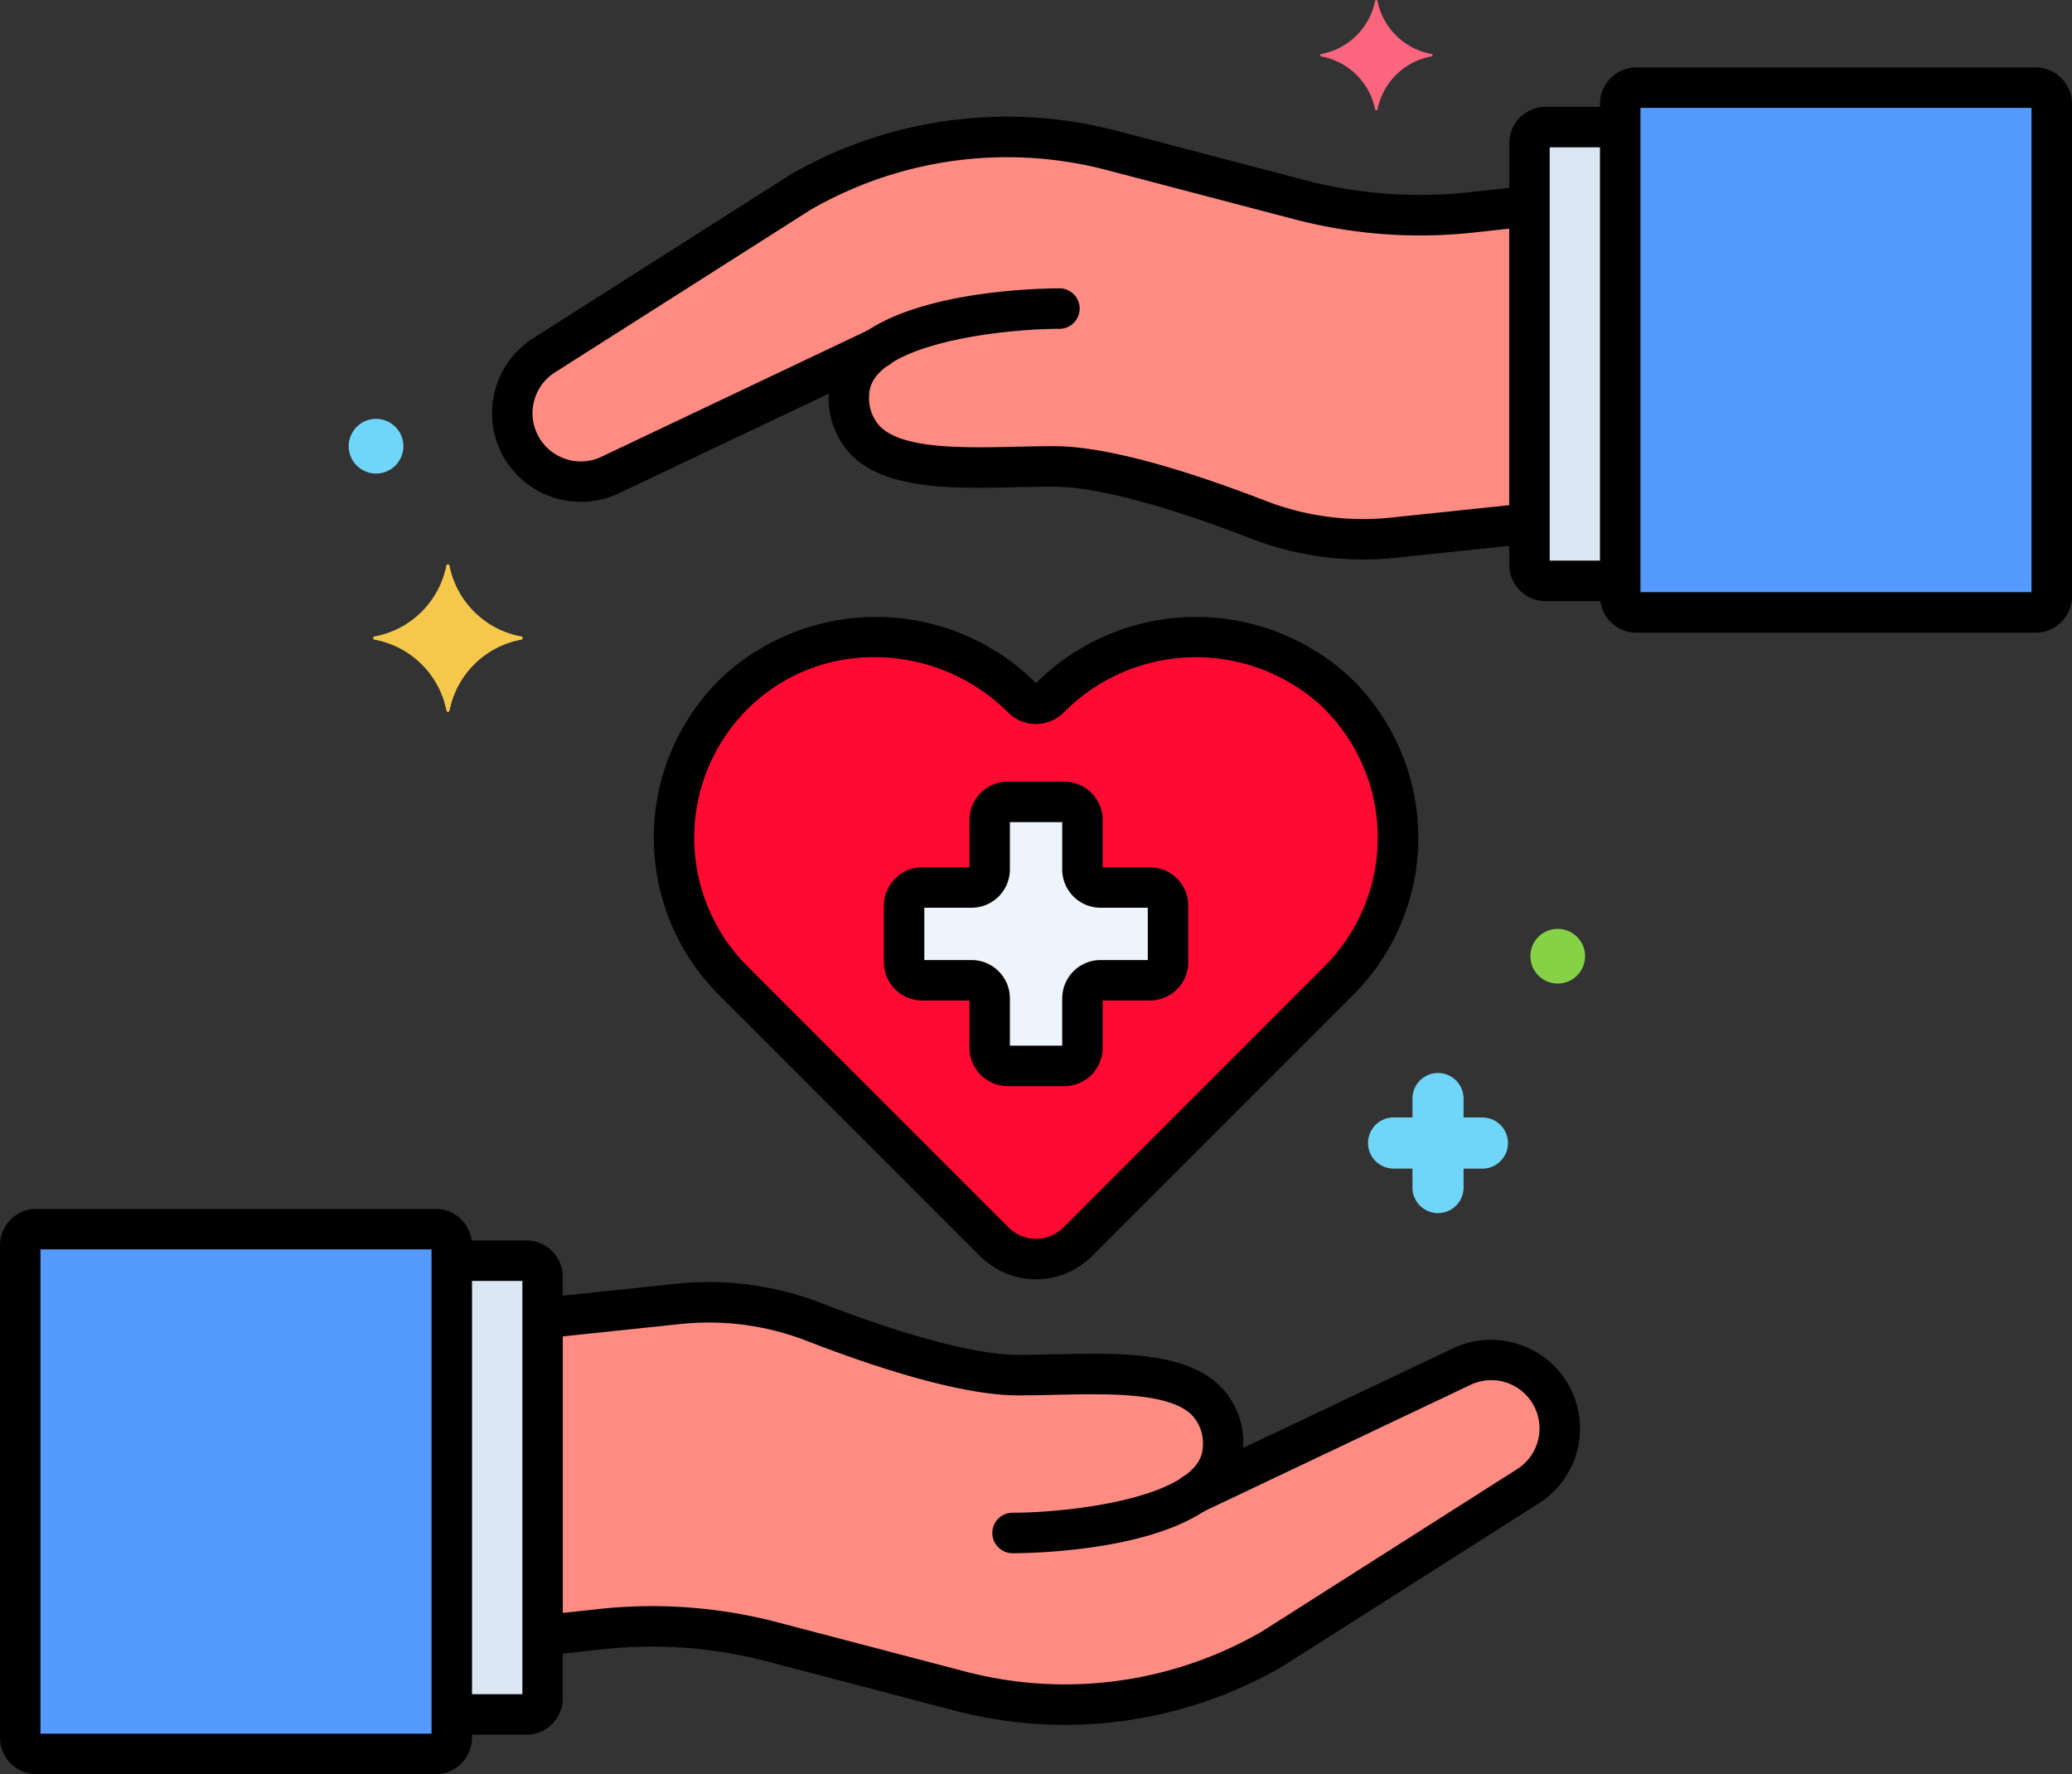 <svg id="Layer_75" xmlns="http://www.w3.org/2000/svg" width="127.131" height="108.832" viewBox="0 0 127.131 108.832">
  <rect x="0" y="0" width="127.131" height="108.832" fill="#333333" stroke="none"/>
  <g id="Group_1177" data-name="Group 1177" transform="translate(0 0)">
    <g id="Group_1128" data-name="Group 1128" transform="translate(22.885 34.633)">
      <g id="Group_1127" data-name="Group 1127" transform="translate(0 0)">
        <path id="Path_711" data-name="Path 711" d="M55.2,92.576a5.513,5.513,0,0,1-4.419-4.328.1.1,0,0,0-.2,0,5.511,5.511,0,0,1-4.419,4.328.1.1,0,0,0,0,.192A5.513,5.513,0,0,1,50.586,97.1a.1.1,0,0,0,.2,0A5.513,5.513,0,0,1,55.2,92.768.1.1,0,0,0,55.2,92.576Z" transform="translate(-46.084 -88.164)" fill="#f5c84c"/>
      </g>
    </g>
    <g id="Group_1130" data-name="Group 1130" transform="translate(80.989)">
      <g id="Group_1129" data-name="Group 1129">
        <path id="Path_712" data-name="Path 712" d="M169.932,21.737a4.139,4.139,0,0,1-3.318-3.251.075.075,0,0,0-.147,0,4.139,4.139,0,0,1-3.318,3.251.073.073,0,0,0,0,.144,4.139,4.139,0,0,1,3.318,3.251.075.075,0,0,0,.147,0,4.139,4.139,0,0,1,3.318-3.251A.073.073,0,0,0,169.932,21.737Z" transform="translate(-163.084 -18.424)" fill="#fc657e"/>
      </g>
    </g>
    <g id="Group_1132" data-name="Group 1132" transform="translate(83.939 65.827)">
      <g id="Group_1131" data-name="Group 1131">
        <path id="Path_713" data-name="Path 713" d="M176.042,153.7h-1.157v-1.157a1.568,1.568,0,0,0-3.136,0V153.7h-1.157a1.568,1.568,0,0,0,0,3.136h1.157V158a1.568,1.568,0,1,0,3.136,0V156.84h1.157a1.568,1.568,0,0,0,0-3.136Z" transform="translate(-169.025 -150.979)" fill="#70d6f9"/>
      </g>
    </g>
    <g id="Group_1134" data-name="Group 1134" transform="translate(21.396 25.695)">
      <g id="Group_1133" data-name="Group 1133" transform="translate(0 0)">
        <path id="Path_714" data-name="Path 714" d="M44.761,70.165a1.677,1.677,0,1,0,1.677,1.677A1.677,1.677,0,0,0,44.761,70.165Z" transform="translate(-43.084 -70.165)" fill="#70d6f9"/>
      </g>
    </g>
    <g id="Group_1136" data-name="Group 1136" transform="translate(93.9 56.981)">
      <g id="Group_1135" data-name="Group 1135">
        <path id="Path_715" data-name="Path 715" d="M190.761,133.165a1.677,1.677,0,1,0,1.677,1.677A1.677,1.677,0,0,0,190.761,133.165Z" transform="translate(-189.084 -133.165)" fill="#87d147"/>
      </g>
    </g>
    <g id="Group_1138" data-name="Group 1138" transform="translate(41.353 39.056)">
      <g id="Group_1137" data-name="Group 1137" transform="translate(0 0)">
        <path id="Path_716" data-name="Path 716" d="M123.739,100.317a12.6,12.6,0,0,0-17.422.524,1.178,1.178,0,0,1-1.666,0,12.6,12.6,0,0,0-17.422-.524,12.4,12.4,0,0,0-.325,17.852l16.019,16.018a3.623,3.623,0,0,0,5.124,0l16.019-16.018A12.4,12.4,0,0,0,123.739,100.317Z" transform="translate(-83.271 -97.07)" fill="#ff0a32"/>
      </g>
    </g>
    <g id="Group_1140" data-name="Group 1140" transform="translate(1.242 75.399)">
      <g id="Group_1139" data-name="Group 1139">
        <path id="Path_717" data-name="Path 717" d="M27.987,170.253H3.492a.992.992,0,0,0-.992.992v30.208a.992.992,0,0,0,.992.992h24.5a.992.992,0,0,0,.992-.992V171.245A.992.992,0,0,0,27.987,170.253Z" transform="translate(-2.5 -170.253)" fill="#559aff"/>
      </g>
    </g>
    <g id="Group_1142" data-name="Group 1142" transform="translate(27.72 77.335)">
      <g id="Group_1141" data-name="Group 1141">
        <path id="Path_718" data-name="Path 718" d="M60.4,174.152H55.819v27.834H60.4a.992.992,0,0,0,.992-.992V175.143A.992.992,0,0,0,60.4,174.152Z" transform="translate(-55.819 -174.152)" fill="#dae6f1"/>
      </g>
    </g>
    <g id="Group_1144" data-name="Group 1144" transform="translate(33.29 79.887)">
      <g id="Group_1143" data-name="Group 1143">
        <path id="Path_719" data-name="Path 719" d="M129.012,185.166a4.2,4.2,0,0,0-5.568-1.935l-16.418,7.79-.011,0a3.5,3.5,0,0,0,1.771-2.909c0-5.325-7.019-4.357-12.586-4.357-3.449,0-8.9-1.859-12.541-3.272a17.753,17.753,0,0,0-8.274-1.1l-8.346.876v19.468l3.559-.386a29.23,29.23,0,0,1,10.564.785l11.44,3a25.516,25.516,0,0,0,19.213-2.577l15.688-9.978A4.2,4.2,0,0,0,129.012,185.166Z" transform="translate(-67.036 -179.29)" fill="#ff8c83"/>
      </g>
    </g>
    <g id="Group_1147" data-name="Group 1147" transform="translate(0 74.157)">
      <g id="Group_1146" data-name="Group 1146">
        <g id="Group_1145" data-name="Group 1145">
          <path id="Path_720" data-name="Path 720" d="M26.728,167.753H2.233A2.236,2.236,0,0,0,0,169.986v30.208a2.236,2.236,0,0,0,2.233,2.233H26.728a2.236,2.236,0,0,0,2.233-2.233V169.986A2.236,2.236,0,0,0,26.728,167.753Zm-.25,32.191H2.483V170.236H26.478Z" transform="translate(0 -167.753)"/>
        </g>
      </g>
    </g>
    <g id="Group_1149" data-name="Group 1149" transform="translate(26.91 76.094)">
      <g id="Group_1148" data-name="Group 1148">
        <path id="Path_721" data-name="Path 721" d="M59.575,171.652H55.429a1.242,1.242,0,0,0,0,2.483h3.9v25.352H55.46a1.242,1.242,0,0,0,0,2.483h4.115a2.236,2.236,0,0,0,2.233-2.233V173.885A2.235,2.235,0,0,0,59.575,171.652Z" transform="translate(-54.187 -171.652)"/>
      </g>
    </g>
    <g id="Group_1151" data-name="Group 1151" transform="translate(32.444 82.186)">
      <g id="Group_1150" data-name="Group 1150">
        <path id="Path_722" data-name="Path 722" d="M129.267,186.947a5.468,5.468,0,0,0-7.213-2.507l-16.418,7.79a1.242,1.242,0,1,0,1.064,2.244l16.418-7.79a2.96,2.96,0,0,1,2.857,5.172l-15.665,9.963a24.138,24.138,0,0,1-18.255,2.438l-11.44-3a30.357,30.357,0,0,0-11.013-.817l-3.162.343a1.242,1.242,0,0,0,.268,2.469l3.162-.343a27.916,27.916,0,0,1,10.116.751l11.44,3a26.9,26.9,0,0,0,6.823.884,26.62,26.62,0,0,0,13.324-3.586l.047-.028,15.688-9.978A5.435,5.435,0,0,0,129.267,186.947Z" transform="translate(-65.331 -183.92)"/>
      </g>
    </g>
    <g id="Group_1153" data-name="Group 1153" transform="translate(32.444 78.645)">
      <g id="Group_1152" data-name="Group 1152">
        <path id="Path_723" data-name="Path 723" d="M107.742,183.163c-2.164-2.117-6.23-2.027-10.163-1.939-.758.017-1.511.034-2.239.034-2.5,0-6.792-1.132-12.092-3.188a19.072,19.072,0,0,0-8.853-1.175l-7.952.835a1.242,1.242,0,0,0,.259,2.47l7.952-.835a16.59,16.59,0,0,1,7.7,1.022c3.948,1.531,9.406,3.356,12.99,3.356.745,0,1.517-.017,2.294-.034,3.259-.072,6.953-.155,8.371,1.232a2.507,2.507,0,0,1,.679,1.918c0,3.079-7.888,4.081-11.708,4.084a1.242,1.242,0,0,0,0,2.483c1.453,0,14.191-.184,14.191-6.567A4.945,4.945,0,0,0,107.742,183.163Z" transform="translate(-65.331 -176.79)"/>
      </g>
    </g>
    <g id="Group_1155" data-name="Group 1155" transform="translate(99.411 5.377)">
      <g id="Group_1154" data-name="Group 1154">
        <path id="Path_724" data-name="Path 724" d="M225.668,29.253h-24.5a.992.992,0,0,0-.992.992V60.453a.992.992,0,0,0,.992.992h24.5a.992.992,0,0,0,.992-.992V30.245A.992.992,0,0,0,225.668,29.253Z" transform="translate(-200.181 -29.253)" fill="#559aff"/>
      </g>
    </g>
    <g id="Group_1157" data-name="Group 1157" transform="translate(93.841 7.798)">
      <g id="Group_1156" data-name="Group 1156">
        <path id="Path_725" data-name="Path 725" d="M189.957,34.127a.992.992,0,0,0-.992.992V60.97a.992.992,0,0,0,.992.992h4.578V34.127Z" transform="translate(-188.965 -34.127)" fill="#dae6f1"/>
      </g>
    </g>
    <g id="Group_1159" data-name="Group 1159" transform="translate(31.43 8.41)">
      <g id="Group_1158" data-name="Group 1158">
        <path id="Path_726" data-name="Path 726" d="M122.142,39.975a29.241,29.241,0,0,1-10.564-.784l-11.44-3A25.521,25.521,0,0,0,80.924,38.77L65.236,48.748a4.2,4.2,0,0,0,4.056,7.341L85.71,48.3l.011,0a3.5,3.5,0,0,0-1.771,2.909c0,5.325,7.019,4.357,12.586,4.357,3.449,0,8.9,1.858,12.541,3.272a17.753,17.753,0,0,0,8.274,1.1l8.346-.876V39.589Z" transform="translate(-63.289 -35.36)" fill="#ff8c83"/>
      </g>
    </g>
    <g id="Group_1162" data-name="Group 1162" transform="translate(98.17 4.136)">
      <g id="Group_1161" data-name="Group 1161">
        <g id="Group_1160" data-name="Group 1160">
          <path id="Path_727" data-name="Path 727" d="M224.41,26.753H199.915a2.236,2.236,0,0,0-2.233,2.233V59.194a2.236,2.236,0,0,0,2.233,2.233H224.41a2.236,2.236,0,0,0,2.233-2.233V28.986A2.236,2.236,0,0,0,224.41,26.753Zm-.25,32.191H200.165V29.236H224.16Z" transform="translate(-197.682 -26.753)"/>
        </g>
      </g>
    </g>
    <g id="Group_1164" data-name="Group 1164" transform="translate(92.6 6.556)">
      <g id="Group_1163" data-name="Group 1163">
        <path id="Path_728" data-name="Path 728" d="M192.97,59.462h-4.021V34.11H193a1.242,1.242,0,1,0,0-2.483h-4.3a2.236,2.236,0,0,0-2.233,2.233V59.712a2.236,2.236,0,0,0,2.233,2.233h4.271a1.242,1.242,0,1,0,0-2.483Z" transform="translate(-186.466 -31.627)"/>
      </g>
    </g>
    <g id="Group_1166" data-name="Group 1166" transform="translate(30.186 7.159)">
      <g id="Group_1165" data-name="Group 1165">
        <path id="Path_729" data-name="Path 729" d="M125.163,38.242a1.238,1.238,0,0,0-1.368-1.1l-3.048.331a27.929,27.929,0,0,1-10.116-.751l-11.44-3a26.6,26.6,0,0,0-20.148,2.7L79,36.454,63.309,46.432a5.44,5.44,0,0,0,2.943,10.031,5.38,5.38,0,0,0,2.311-.52l16.418-7.79a1.242,1.242,0,1,0-1.064-2.244L67.5,53.7a2.96,2.96,0,0,1-2.857-5.172l15.665-9.963a24.138,24.138,0,0,1,18.255-2.438l11.44,3a30.39,30.39,0,0,0,11.013.817l3.048-.331A1.242,1.242,0,0,0,125.163,38.242Z" transform="translate(-60.784 -32.839)"/>
      </g>
    </g>
    <g id="Group_1168" data-name="Group 1168" transform="translate(50.851 17.69)">
      <g id="Group_1167" data-name="Group 1167">
        <path id="Path_730" data-name="Path 730" d="M146.111,68.388a1.235,1.235,0,0,0-1.364-1.105l-7.837.822a16.566,16.566,0,0,1-7.7-1.022c-3.947-1.531-9.4-3.357-12.99-3.357-.746,0-1.518.017-2.295.034-3.258.073-6.953.155-8.37-1.232a2.508,2.508,0,0,1-.679-1.917c0-3.079,7.888-4.081,11.708-4.084a1.242,1.242,0,0,0,0-2.483c-1.453,0-14.191.184-14.191,6.567a4.953,4.953,0,0,0,1.426,3.693c2.164,2.117,6.231,2.027,10.162,1.939.759-.017,1.512-.034,2.24-.034,2.5,0,6.793,1.132,12.092,3.189a19.092,19.092,0,0,0,8.853,1.175l7.837-.822A1.242,1.242,0,0,0,146.111,68.388Z" transform="translate(-102.397 -54.046)"/>
      </g>
    </g>
    <g id="Group_1170" data-name="Group 1170" transform="translate(55.465 49.189)">
      <g id="Group_1169" data-name="Group 1169">
        <path id="Path_731" data-name="Path 731" d="M126.779,122.728h-3.034a1.11,1.11,0,0,1-1.11-1.11v-3.034a1.11,1.11,0,0,0-1.11-1.11h-3.472a1.11,1.11,0,0,0-1.11,1.11v3.034a1.11,1.11,0,0,1-1.11,1.11H112.8a1.11,1.11,0,0,0-1.11,1.11v3.472a1.11,1.11,0,0,0,1.11,1.11h3.034a1.11,1.11,0,0,1,1.11,1.11v3.034a1.11,1.11,0,0,0,1.11,1.11h3.472a1.11,1.11,0,0,0,1.11-1.11V129.53a1.11,1.11,0,0,1,1.11-1.11h3.034a1.11,1.11,0,0,0,1.11-1.11v-3.472A1.11,1.11,0,0,0,126.779,122.728Z" transform="translate(-111.689 -117.474)" fill="#edf4fc"/>
      </g>
    </g>
    <g id="Group_1173" data-name="Group 1173" transform="translate(54.224 47.947)">
      <g id="Group_1172" data-name="Group 1172">
        <g id="Group_1171" data-name="Group 1171">
          <path id="Path_732" data-name="Path 732" d="M125.521,120.228h-2.9v-2.9a2.354,2.354,0,0,0-2.351-2.351h-3.472a2.354,2.354,0,0,0-2.351,2.351v2.9h-2.9a2.354,2.354,0,0,0-2.351,2.351v3.472a2.354,2.354,0,0,0,2.351,2.351h2.9v2.9a2.354,2.354,0,0,0,2.351,2.351h3.472a2.354,2.354,0,0,0,2.351-2.351v-2.9h2.9a2.354,2.354,0,0,0,2.351-2.351V122.58A2.353,2.353,0,0,0,125.521,120.228Zm-.131,5.692h-2.9a2.354,2.354,0,0,0-2.351,2.351v2.9h-3.21v-2.9a2.354,2.354,0,0,0-2.351-2.351h-2.9v-3.209h2.9a2.354,2.354,0,0,0,2.351-2.351v-2.9h3.21v2.9a2.354,2.354,0,0,0,2.351,2.351h2.9Z" transform="translate(-109.189 -114.974)"/>
        </g>
      </g>
    </g>
    <g id="Group_1176" data-name="Group 1176" transform="translate(40.111 37.843)">
      <g id="Group_1175" data-name="Group 1175" transform="translate(0 0)">
        <g id="Group_1174" data-name="Group 1174">
          <path id="Path_733" data-name="Path 733" d="M123.326,98.179a13.91,13.91,0,0,0-19.1.51,13.909,13.909,0,0,0-19.1-.51,13.642,13.642,0,0,0-.357,19.638l16.019,16.019a4.865,4.865,0,0,0,6.88,0l16.019-16.019a13.643,13.643,0,0,0-.357-19.638Zm-1.4,17.883-16.019,16.019a2.383,2.383,0,0,1-3.368,0L86.521,116.062A11.16,11.16,0,0,1,86.815,100,10.945,10.945,0,0,1,94.31,97.1a11.606,11.606,0,0,1,8.2,3.387,2.4,2.4,0,0,0,1.71.709h0a2.4,2.4,0,0,0,1.71-.709,11.409,11.409,0,0,1,15.7-.494,11.161,11.161,0,0,1,.294,16.066Z" transform="translate(-80.77 -94.628)"/>
        </g>
      </g>
    </g>
  </g>
</svg>
